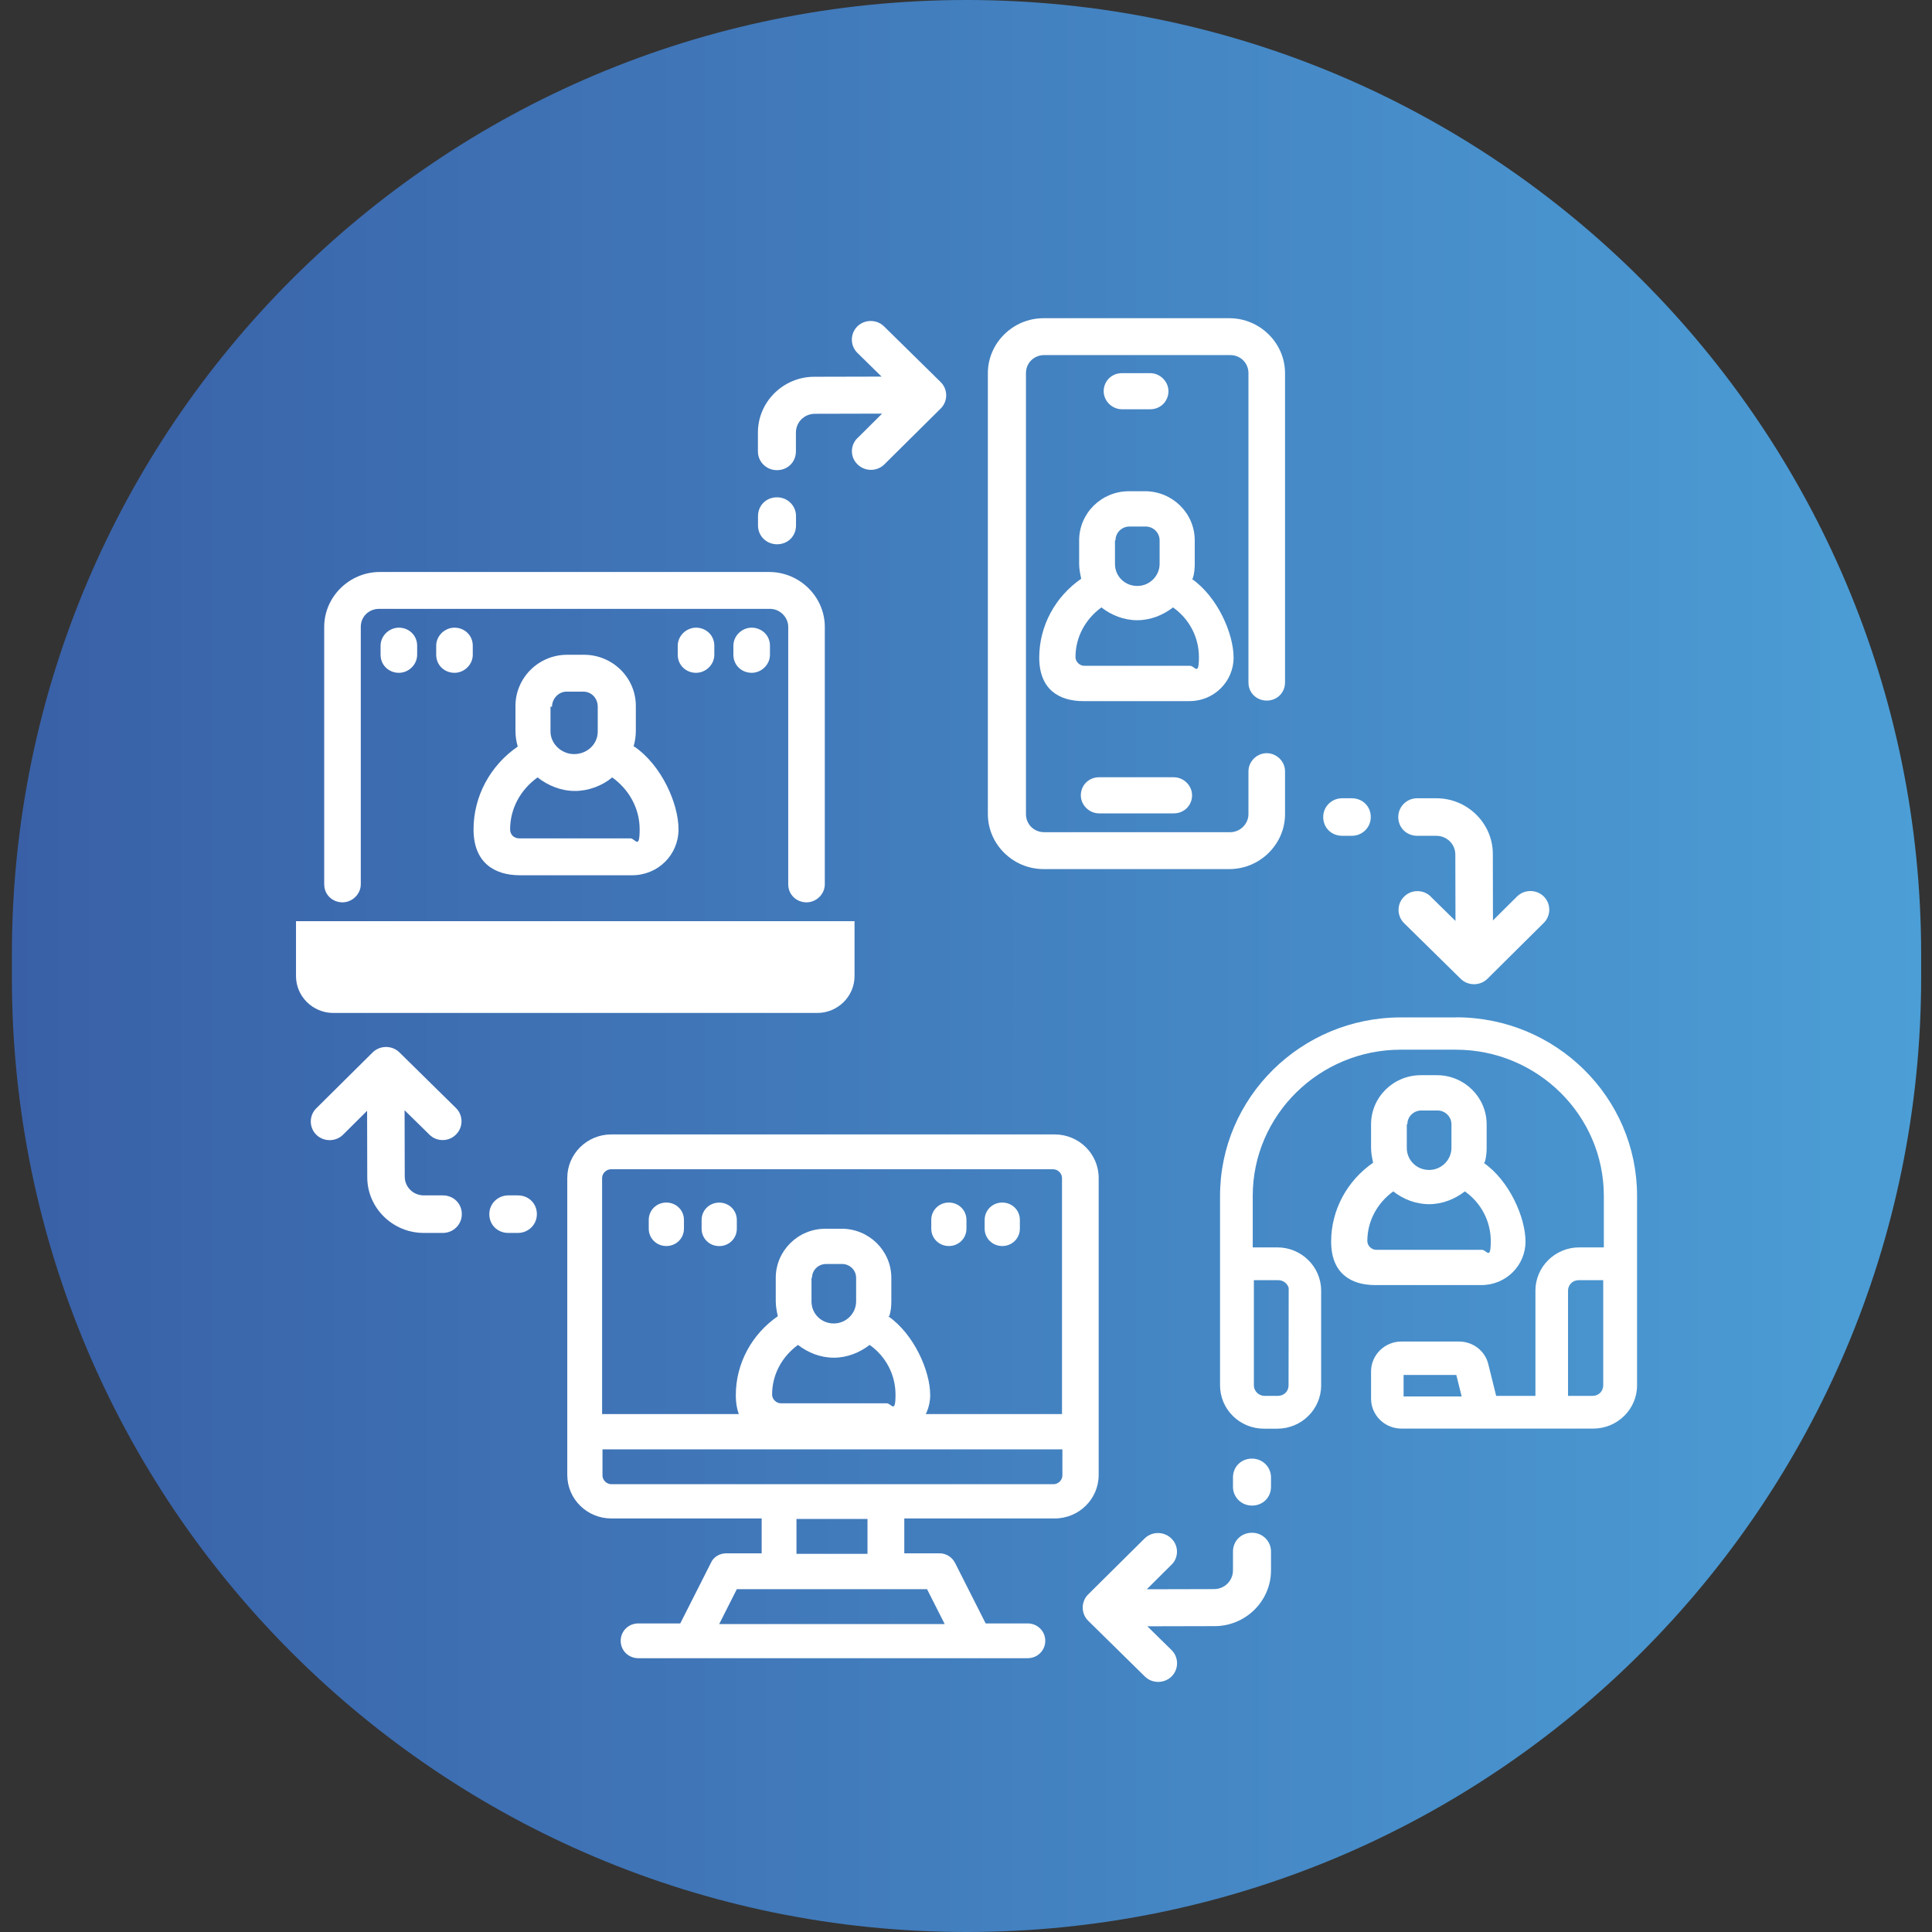 <svg width="85" height="85" viewBox="0 0 85 85" fill="none" xmlns="http://www.w3.org/2000/svg">
<rect x="0" y="0" width="85" height="85" fill="#333333" stroke="none"/>
<path d="M0.523 42C0.523 18.804 19.328 0 42.523 0C65.719 0 84.523 18.804 84.523 42V43C84.523 66.196 65.719 85 42.523 85C19.328 85 0.523 66.196 0.523 43V42Z" fill="url(#paint0_linear_183_8424)"/>
<g clip-path="url(#clip0_183_8424)">
<path d="M46.356 49.91H26.896C25.823 49.91 24.958 50.768 24.958 51.824V64.892C24.958 65.951 25.826 66.806 26.896 66.806H33.51V68.339H31.958C31.663 68.339 31.388 68.498 31.274 68.766L29.929 71.424H28.082C27.65 71.424 27.308 71.762 27.308 72.189C27.308 72.616 27.65 72.954 28.082 72.954H45.212C45.645 72.954 45.987 72.616 45.987 72.189C45.987 71.762 45.645 71.424 45.212 71.424H43.365L42.021 68.766C41.884 68.494 41.612 68.339 41.337 68.339H39.785V66.806H46.399C47.472 66.806 48.337 65.948 48.337 64.892V51.824C48.337 50.764 47.468 49.91 46.399 49.91H46.352H46.356ZM26.875 51.443H46.336C46.54 51.443 46.724 51.622 46.724 51.827V62.213H26.49V51.827C26.49 51.625 26.671 51.443 26.879 51.443H26.875ZM41.589 71.451H31.642L32.417 69.918H40.787L41.562 71.451H41.585H41.589ZM38.166 68.362H35.042V66.829H38.166V68.362ZM46.356 65.299H26.896C26.691 65.299 26.507 65.12 26.507 64.915V63.766H46.741V64.915C46.741 65.117 46.56 65.299 46.352 65.299H46.356Z" fill="white"/>
<path d="M39.124 57.909C39.192 57.707 39.215 57.482 39.215 57.257V56.221C39.215 55.025 38.233 54.059 37.026 54.059H36.319C35.108 54.059 34.13 55.029 34.13 56.221V57.257C34.13 57.482 34.177 57.707 34.22 57.909C33.08 58.697 32.373 59.982 32.373 61.379C32.373 62.776 33.241 63.293 34.311 63.293H38.987C40.06 63.293 40.925 62.435 40.925 61.379C40.925 60.323 40.217 58.697 39.078 57.909H39.124ZM35.725 56.221C35.725 55.883 36 55.611 36.342 55.611H37.05C37.391 55.611 37.666 55.883 37.666 56.221V57.257C37.666 57.777 37.234 58.227 36.684 58.227C36.134 58.227 35.702 57.8 35.702 57.257V56.221H35.725ZM39.034 61.74H34.358C34.153 61.74 33.969 61.561 33.969 61.356C33.969 60.478 34.401 59.687 35.108 59.171C35.541 59.508 36.091 59.733 36.684 59.733C37.277 59.733 37.824 59.508 38.26 59.171C38.967 59.667 39.399 60.478 39.399 61.356C39.399 62.233 39.218 61.74 39.011 61.74H39.034Z" fill="white"/>
<path d="M44.096 52.907C43.663 52.907 43.321 53.244 43.321 53.672V54.056C43.321 54.483 43.663 54.82 44.096 54.82C44.528 54.82 44.87 54.483 44.87 54.056V53.672C44.87 53.244 44.528 52.907 44.096 52.907Z" fill="white"/>
<path d="M41.746 52.907C41.314 52.907 40.972 53.244 40.972 53.672V54.056C40.972 54.483 41.314 54.82 41.746 54.82C42.178 54.82 42.52 54.483 42.52 54.056V53.672C42.52 53.244 42.178 52.907 41.746 52.907Z" fill="white"/>
<path d="M32.417 53.675C32.417 53.247 32.075 52.91 31.642 52.91C31.21 52.91 30.868 53.247 30.868 53.675V54.059C30.868 54.486 31.21 54.823 31.642 54.823C32.075 54.823 32.417 54.486 32.417 54.059V53.675Z" fill="white"/>
<path d="M29.316 52.907C28.884 52.907 28.542 53.244 28.542 53.672V54.056C28.542 54.483 28.884 54.82 29.316 54.82C29.749 54.82 30.091 54.483 30.091 54.056V53.672C30.091 53.244 29.749 52.907 29.316 52.907Z" fill="white"/>
<path d="M33.908 25.165H16.711C15.37 25.165 14.264 26.257 14.264 27.581V38.905C14.264 39.368 14.632 39.699 15.068 39.699C15.504 39.699 15.873 39.335 15.873 38.905V27.581C15.873 27.118 16.241 26.787 16.677 26.787H33.874C34.31 26.787 34.679 27.151 34.679 27.581V38.905C34.679 39.368 35.048 39.699 35.484 39.699C35.919 39.699 36.288 39.335 36.288 38.905V27.581C36.288 26.257 35.182 25.165 33.841 25.165H33.908Z" fill="white"/>
<path d="M27.874 32.846C27.941 32.614 27.974 32.382 27.974 32.151V31.058C27.974 29.8 26.935 28.807 25.695 28.807H24.957C23.683 28.807 22.678 29.833 22.678 31.058V32.151C22.678 32.382 22.711 32.614 22.778 32.846C21.572 33.674 20.834 35.031 20.834 36.488C20.834 37.945 21.739 38.508 22.879 38.508H27.807C28.947 38.508 29.852 37.614 29.852 36.488C29.852 35.362 29.114 33.674 27.907 32.846H27.874ZM24.287 31.091C24.287 30.727 24.588 30.429 24.924 30.429H25.661C26.03 30.429 26.298 30.727 26.298 31.091V32.184C26.298 32.747 25.829 33.177 25.259 33.177C24.689 33.177 24.22 32.714 24.22 32.184V31.091H24.287ZM27.773 36.885H22.845C22.611 36.885 22.443 36.72 22.443 36.488C22.443 35.561 22.912 34.733 23.65 34.203C24.119 34.568 24.689 34.799 25.293 34.799C25.896 34.799 26.499 34.568 26.935 34.203C27.673 34.733 28.142 35.561 28.142 36.488C28.142 37.415 27.941 36.885 27.74 36.885H27.773Z" fill="white"/>
<path d="M33.07 27.615C32.634 27.615 32.266 27.979 32.266 28.409V28.807C32.266 29.27 32.634 29.601 33.07 29.601C33.506 29.601 33.875 29.237 33.875 28.807V28.409C33.875 27.946 33.506 27.615 33.07 27.615Z" fill="white"/>
<path d="M30.623 27.615C30.187 27.615 29.818 27.979 29.818 28.409V28.807C29.818 29.27 30.187 29.601 30.623 29.601C31.059 29.601 31.427 29.237 31.427 28.807V28.409C31.427 27.946 31.059 27.615 30.623 27.615Z" fill="white"/>
<path d="M20.8 28.409C20.8 27.946 20.432 27.615 19.996 27.615C19.56 27.615 19.191 27.979 19.191 28.409V28.807C19.191 29.27 19.56 29.601 19.996 29.601C20.432 29.601 20.8 29.237 20.8 28.807V28.409Z" fill="white"/>
<path d="M17.549 27.615C17.113 27.615 16.744 27.979 16.744 28.409V28.807C16.744 29.27 17.113 29.601 17.549 29.601C17.985 29.601 18.353 29.237 18.353 28.807V28.409C18.353 27.946 17.985 27.615 17.549 27.615Z" fill="white"/>
<path d="M13.023 40.527V42.944C13.023 43.838 13.761 44.566 14.666 44.566H35.953C36.858 44.566 37.596 43.838 37.596 42.944V40.527H13.023Z" fill="white"/>
<path d="M50.602 18.006C51.072 18.006 51.407 17.642 51.407 17.212C51.407 16.781 51.038 16.417 50.602 16.417H49.362C48.893 16.417 48.558 16.781 48.558 17.212C48.558 17.642 48.926 18.006 49.362 18.006H50.602Z" fill="white"/>
<path d="M47.552 34.991C47.552 35.421 47.92 35.785 48.356 35.785H51.642C52.111 35.785 52.446 35.421 52.446 34.991C52.446 34.56 52.077 34.196 51.642 34.196H48.356C47.887 34.196 47.552 34.56 47.552 34.991Z" fill="white"/>
<path d="M55.731 30.823C56.201 30.823 56.536 30.458 56.536 30.028V16.417C56.536 15.093 55.429 14 54.089 14H45.909C44.568 14 43.462 15.093 43.462 16.417V35.819C43.462 37.143 44.568 38.236 45.909 38.236H54.089C55.429 38.236 56.536 37.143 56.536 35.819V33.932C56.536 33.501 56.167 33.137 55.731 33.137C55.295 33.137 54.927 33.501 54.927 33.932V35.819C54.927 36.249 54.558 36.613 54.122 36.613H45.943C45.473 36.613 45.138 36.249 45.138 35.819V16.417C45.138 15.953 45.507 15.622 45.943 15.622H54.122C54.592 15.622 54.927 15.986 54.927 16.417V30.028C54.927 30.492 55.295 30.823 55.731 30.823Z" fill="white"/>
<path d="M52.473 25.462C52.54 25.26 52.564 25.035 52.564 24.81V23.774C52.564 22.579 51.581 21.612 50.375 21.612H49.667C48.457 21.612 47.478 22.582 47.478 23.774V24.81C47.478 25.035 47.525 25.26 47.569 25.462C46.429 26.25 45.722 27.535 45.722 28.932C45.722 30.329 46.59 30.846 47.659 30.846H52.336C53.408 30.846 54.273 29.988 54.273 28.932C54.273 27.876 53.566 26.25 52.426 25.462H52.473ZM49.077 23.774C49.077 23.436 49.352 23.165 49.694 23.165H50.401C50.743 23.165 51.018 23.436 51.018 23.774V24.81C51.018 25.33 50.586 25.78 50.036 25.78C49.486 25.78 49.054 25.353 49.054 24.81V23.774H49.077ZM52.383 29.293H47.706C47.502 29.293 47.317 29.114 47.317 28.909C47.317 28.032 47.75 27.24 48.457 26.724C48.89 27.061 49.439 27.287 50.033 27.287C50.626 27.287 51.172 27.061 51.608 26.724C52.316 27.221 52.748 28.032 52.748 28.909C52.748 29.786 52.567 29.293 52.359 29.293H52.383Z" fill="white"/>
<path d="M62.949 39.447C62.778 39.279 62.57 39.206 62.359 39.206C62.148 39.206 61.94 39.282 61.772 39.451C61.45 39.769 61.45 40.295 61.772 40.613L64.263 43.063C64.585 43.381 65.118 43.381 65.44 43.063L67.92 40.603C68.242 40.285 68.242 39.759 67.92 39.441C67.599 39.123 67.066 39.123 66.744 39.441L65.684 40.494L65.678 37.57C65.678 36.219 64.555 35.117 63.187 35.12H62.352C61.896 35.12 61.518 35.481 61.518 35.948C61.518 36.415 61.88 36.772 62.356 36.772H63.19C63.646 36.772 64.025 37.127 64.028 37.593L64.035 40.517L62.969 39.471L62.949 39.451V39.447Z" fill="white"/>
<path d="M59.054 36.772H59.473C59.929 36.772 60.308 36.415 60.308 35.944C60.308 35.474 59.946 35.12 59.47 35.12H59.05C58.595 35.12 58.216 35.478 58.216 35.948C58.216 36.418 58.578 36.772 59.054 36.772Z" fill="white"/>
<path d="M51.538 68.848C51.709 68.68 51.782 68.474 51.782 68.266C51.782 68.057 51.705 67.852 51.534 67.686C51.213 67.368 50.68 67.368 50.358 67.686L47.877 70.146C47.555 70.464 47.555 70.99 47.877 71.308L50.368 73.758C50.69 74.076 51.223 74.076 51.544 73.758C51.866 73.441 51.866 72.914 51.544 72.596L50.478 71.55L53.438 71.543C54.806 71.543 55.923 70.434 55.919 69.083V68.259C55.919 67.809 55.554 67.435 55.081 67.435C54.608 67.435 54.246 67.792 54.246 68.262V69.087C54.246 69.537 53.888 69.911 53.415 69.914L50.455 69.921L51.514 68.868L51.534 68.848H51.538Z" fill="white"/>
<path d="M54.246 65.001V65.415C54.246 65.865 54.608 66.239 55.084 66.239C55.56 66.239 55.919 65.882 55.919 65.412V64.998C55.919 64.547 55.557 64.173 55.081 64.173C54.605 64.173 54.246 64.531 54.246 65.001Z" fill="white"/>
<path d="M18.887 49.916C19.058 50.085 19.265 50.158 19.477 50.158C19.688 50.158 19.896 50.082 20.063 49.913C20.385 49.595 20.385 49.069 20.063 48.751L17.573 46.301C17.251 45.983 16.718 45.983 16.396 46.301L13.915 48.761C13.593 49.079 13.593 49.605 13.915 49.923C14.237 50.241 14.77 50.241 15.092 49.923L16.151 48.87L16.158 51.794C16.158 53.145 17.281 54.247 18.649 54.244H19.483C19.939 54.244 20.318 53.883 20.318 53.416C20.318 52.949 19.956 52.592 19.48 52.592H18.645C18.189 52.592 17.811 52.237 17.807 51.77L17.8 48.847L18.866 49.893L18.887 49.913V49.916Z" fill="white"/>
<path d="M22.782 52.592H22.363C21.907 52.592 21.528 52.949 21.528 53.419C21.528 53.89 21.89 54.244 22.366 54.244H22.785C23.241 54.244 23.62 53.886 23.62 53.416C23.62 52.946 23.258 52.592 22.782 52.592Z" fill="white"/>
<path d="M37.726 19.271C37.555 19.44 37.481 19.645 37.481 19.854C37.481 20.062 37.559 20.268 37.73 20.433C38.051 20.751 38.584 20.751 38.906 20.433L41.387 17.973C41.709 17.655 41.709 17.129 41.387 16.811L38.896 14.361C38.574 14.043 38.041 14.043 37.719 14.361C37.398 14.679 37.398 15.205 37.719 15.523L38.785 16.569L35.825 16.576C34.458 16.576 33.341 17.685 33.345 19.036V19.86C33.345 20.311 33.71 20.685 34.183 20.685C34.656 20.685 35.017 20.327 35.017 19.857V19.033C35.017 18.582 35.376 18.208 35.849 18.205L38.809 18.198L37.75 19.251L37.73 19.271H37.726Z" fill="white"/>
<path d="M35.021 23.118V22.704C35.021 22.254 34.659 21.88 34.183 21.88C33.707 21.88 33.349 22.238 33.349 22.708V23.122C33.349 23.572 33.711 23.946 34.187 23.946C34.663 23.946 35.021 23.588 35.021 23.118Z" fill="white"/>
<path d="M64.072 44.762H61.628C57.244 44.762 53.677 48.284 53.677 52.615V60.952C53.677 62.001 54.542 62.856 55.604 62.856H56.198C57.26 62.856 58.125 62.001 58.125 60.952V56.783C58.125 55.734 57.26 54.88 56.198 54.88H55.115V52.615C55.115 49.069 58.038 46.182 61.628 46.182H64.049C67.639 46.182 70.562 49.069 70.562 52.615V54.88H69.479C68.417 54.88 67.552 55.734 67.552 56.783V61.412H65.825L65.48 60.022C65.346 59.442 64.806 59.022 64.196 59.022H61.655C60.918 59.022 60.321 59.614 60.321 60.339V61.535C60.321 62.263 60.921 62.852 61.655 62.852H70.096C71.159 62.852 72.024 61.998 72.024 60.949V52.612C72.024 48.281 68.457 44.758 64.072 44.758V44.762ZM56.691 60.952C56.691 61.213 56.489 61.412 56.224 61.412H55.631C55.38 61.412 55.165 61.2 55.165 60.952V56.323H56.248C56.456 56.323 56.64 56.469 56.697 56.661L56.691 60.955V60.952ZM68.987 56.783C68.987 56.525 69.191 56.323 69.453 56.323H70.535V60.952C70.535 61.21 70.331 61.412 70.069 61.412H68.987V56.783ZM64.307 61.439H61.752V60.492H64.072L64.307 61.439Z" fill="white"/>
<path d="M65.316 51.155C65.383 50.953 65.406 50.728 65.406 50.502V49.466C65.406 48.271 64.424 47.304 63.217 47.304H62.51C61.3 47.304 60.321 48.274 60.321 49.466V50.502C60.321 50.728 60.368 50.953 60.412 51.155C59.272 51.943 58.565 53.227 58.565 54.625C58.565 56.022 59.433 56.538 60.502 56.538H65.178C66.251 56.538 67.116 55.681 67.116 54.625C67.116 53.568 66.409 51.943 65.269 51.155H65.316ZM61.917 49.466C61.917 49.129 62.192 48.857 62.533 48.857H63.241C63.583 48.857 63.858 49.129 63.858 49.466V50.502C63.858 51.022 63.425 51.473 62.876 51.473C62.326 51.473 61.893 51.045 61.893 50.502V49.466H61.917ZM65.222 54.986H60.546C60.341 54.986 60.157 54.807 60.157 54.601C60.157 53.724 60.589 52.933 61.297 52.416C61.729 52.754 62.279 52.979 62.872 52.979C63.465 52.979 64.012 52.754 64.448 52.416C65.155 52.913 65.588 53.724 65.588 54.601C65.588 55.479 65.406 54.986 65.199 54.986H65.222Z" fill="white"/>
</g>
<defs>
<linearGradient id="paint0_linear_183_8424" x1="0.523" y1="42.5" x2="84.523" y2="42.5" gradientUnits="userSpaceOnUse">
<stop stop-color="#3960A7"/>
<stop offset="1" stop-color="#4C9ED6"/>
</linearGradient>
<clipPath id="clip0_183_8424">
<rect width="59" height="60" fill="white" transform="translate(13.023 14)"/>
</clipPath>
</defs>
</svg>
